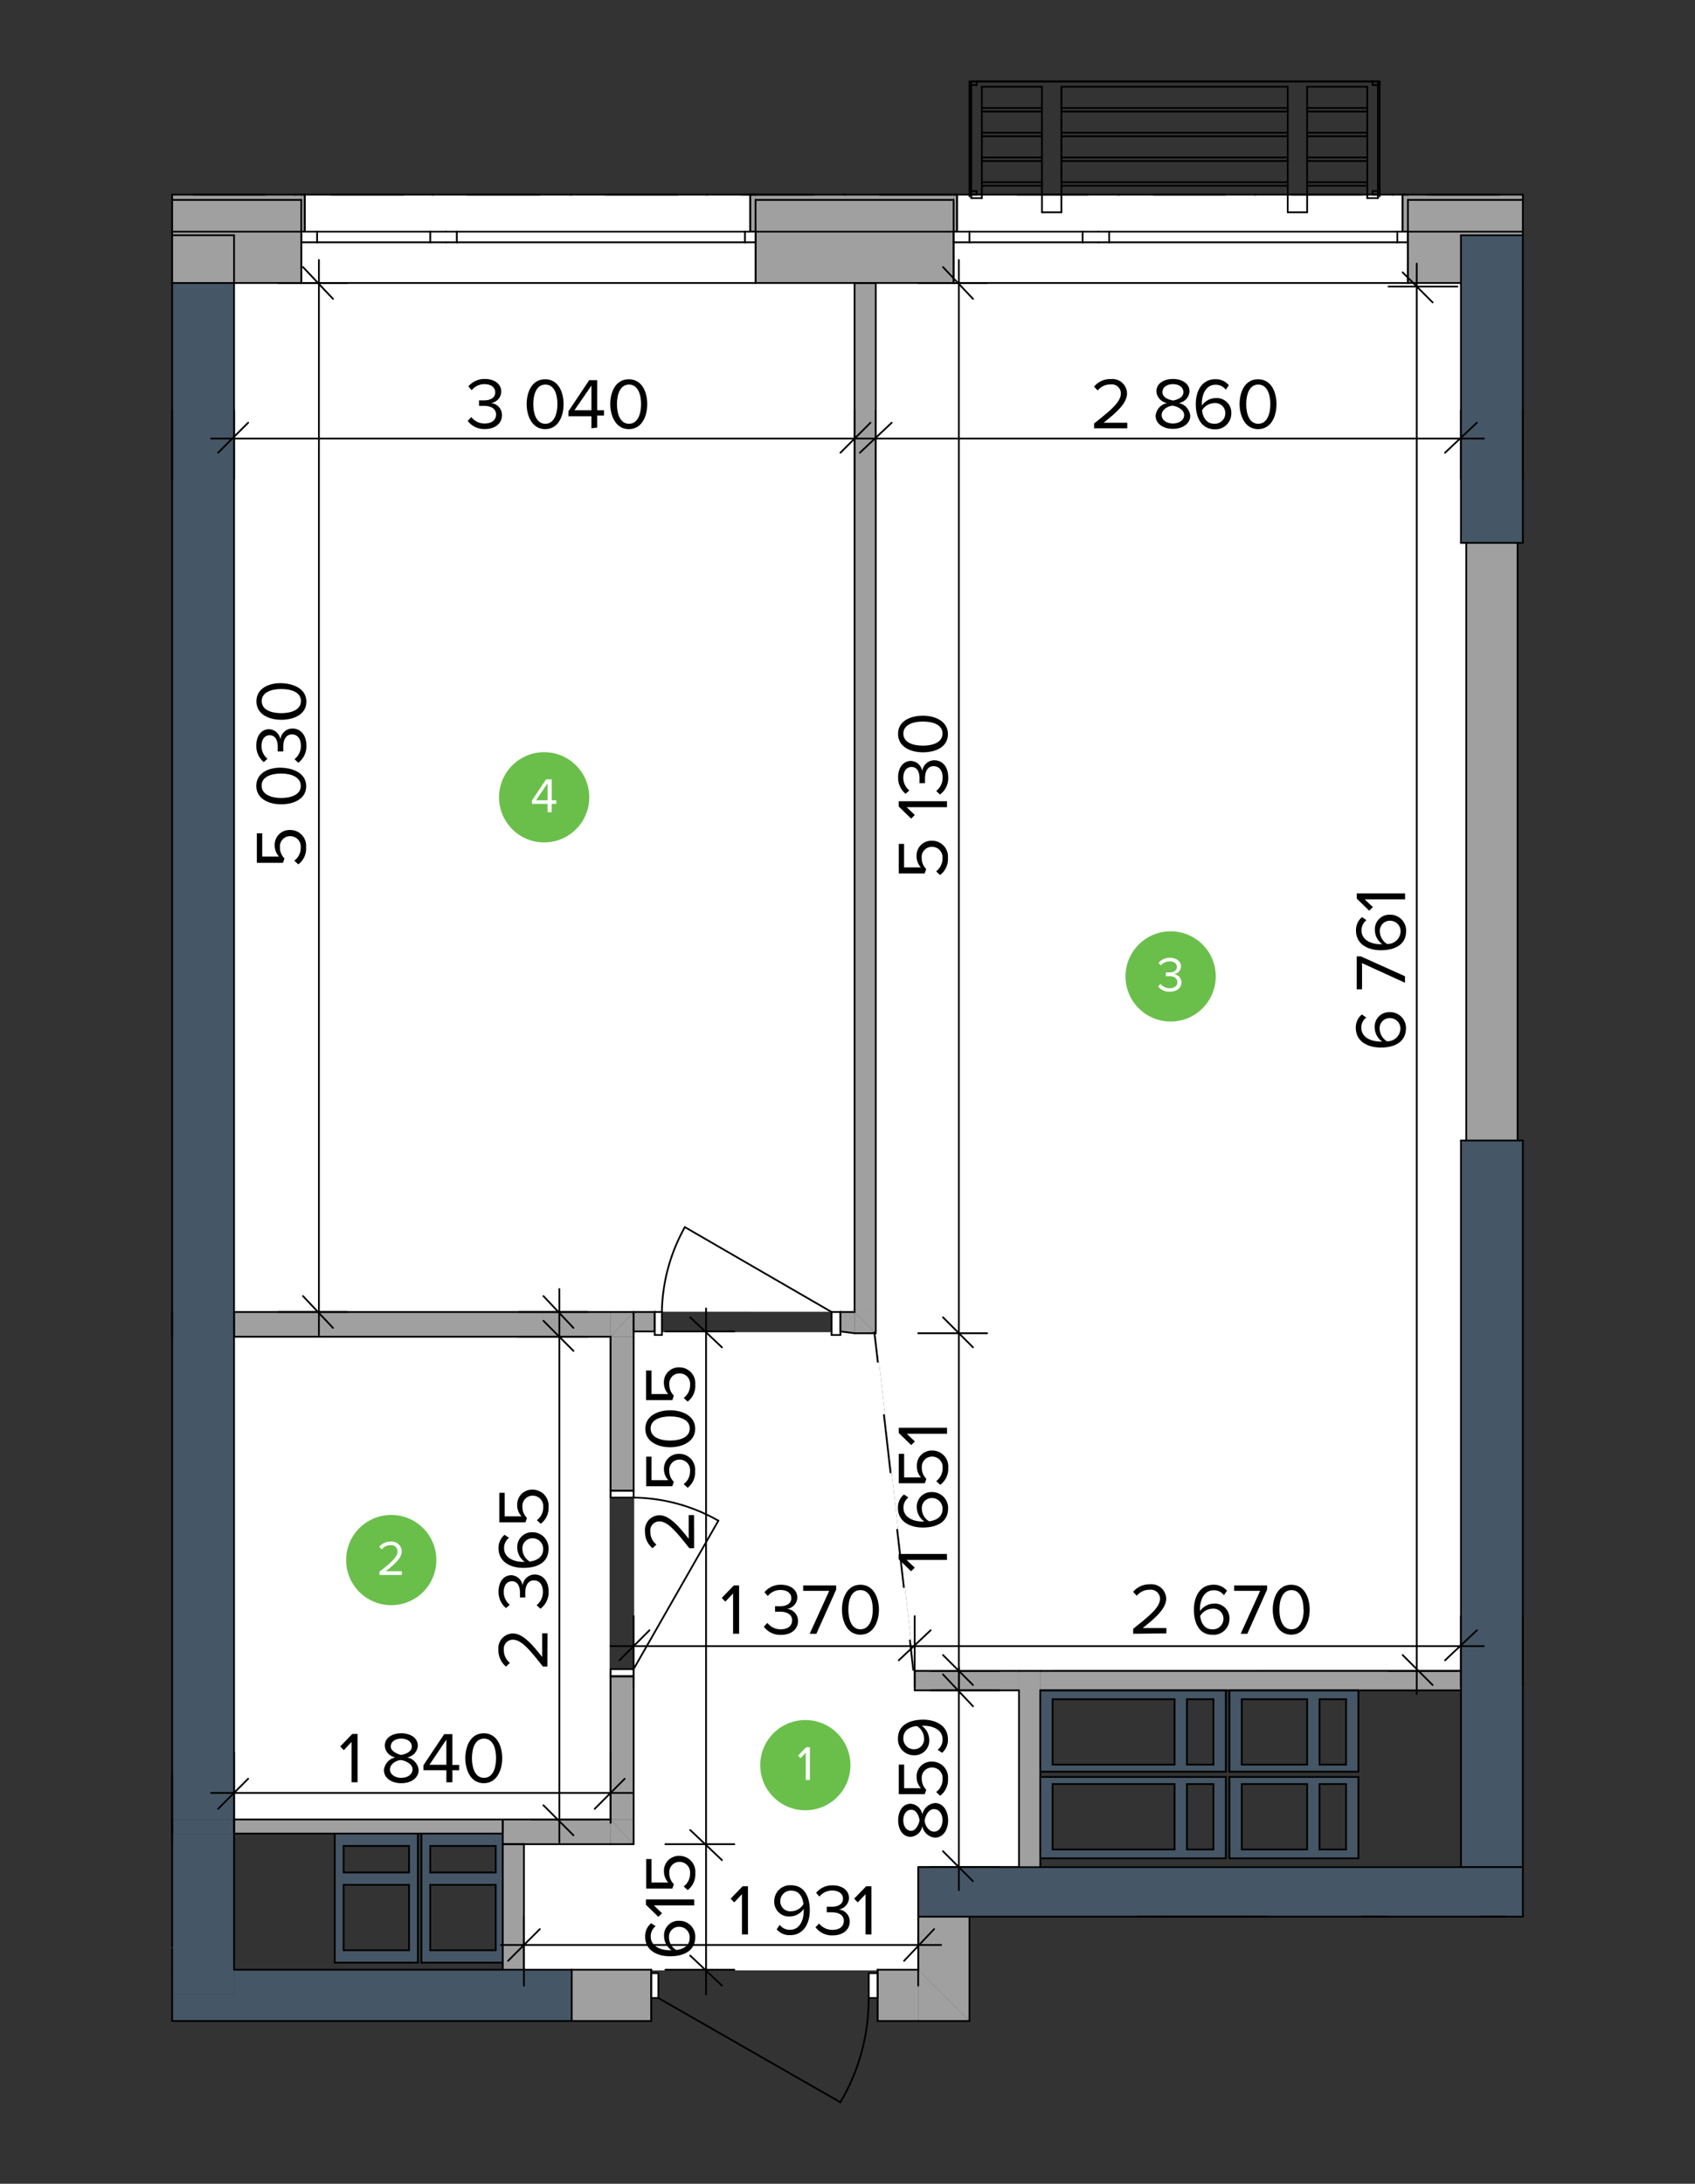 <svg id="Layer_1" data-name="Layer 1" xmlns="http://www.w3.org/2000/svg" viewBox="0 0 281 362"><rect x="0" y="0" width="281" height="362" fill="#333333" stroke="none"/><defs><style>.cls-1,.cls-7{fill:#fff;}.cls-1,.cls-3,.cls-4{fill-rule:evenodd;}.cls-2,.cls-3{fill:#455666;}.cls-4,.cls-5{fill:#a0a0a1;}.cls-6,.cls-9{fill:none;stroke:#000;stroke-linecap:round;stroke-linejoin:round;}.cls-6{stroke-width:0.29px;}.cls-8{fill:#6abf4b;}.cls-9{stroke-width:0.29px;}</style></defs><polyline class="cls-1" points="38.66 299.85 38.66 221.51 101.07 221.51 101.06 301.71 38.66 301.71 38.66 299.85 38.66 299.85"/><polyline class="cls-1" points="145.15 220.84 145.15 46.9 242.15 46.9 242.15 89.96 243 89.96 243 189.37 242.15 189.37 242.15 276.8 151.59 276.82 145.15 220.84"/><polyline class="cls-1" points="141.75 217.45 105.14 217.44 38.66 217.44 38.67 46.9 141.75 46.9 141.75 217.45"/><polyline class="cls-1" points="86.8 326.63 86.8 305.78 105.13 305.78 105.14 220.83 145.15 220.84 151.59 276.82 151.6 280.23 168.93 280.23 168.92 309.35 152.28 309.35 152.28 317.83 152.28 326.63 94.62 326.63 86.8 326.63"/><rect class="cls-2" x="28.54" y="301.61" width="10.26" height="2.34"/><polygon class="cls-3" points="28.54 323 28.54 322.71 28.54 303.95 38.8 303.95 38.8 326.52 28.54 326.52 28.54 323"/><rect class="cls-2" x="28.54" y="39" width="10.26" height="262.61"/><polygon class="cls-4" points="105.04 217.49 105.04 221.59 101.23 221.59 105.04 217.49"/><polygon class="cls-4" points="101.23 221.59 101.23 217.49 105.04 217.49 101.23 221.59"/><rect class="cls-5" x="38.8" y="217.49" width="62.43" height="4.1"/><rect class="cls-5" x="243.08" y="90" width="8.5" height="99.06"/><polygon class="cls-4" points="141.67 217.49 145.19 221.01 141.67 221.01 141.67 217.49"/><rect class="cls-5" x="141.67" y="46.91" width="3.52" height="170.58"/><polygon class="cls-4" points="145.19 217.49 145.19 221.01 141.67 217.49 145.19 217.49"/><polygon class="cls-4" points="101.23 305.71 101.23 301.61 105.04 305.71 101.23 305.71"/><polygon class="cls-4" points="101.23 301.61 105.04 301.61 105.04 305.71 101.23 301.61"/><path class="cls-4" d="M101.23,221.59H105v25.5h-3.81Zm0,56.28H105v23.74h-3.81Z"/><path class="cls-1" d="M101.23,276.69H105v1.18h-3.81Zm0-29.6H105v1.17h-3.81Z"/><line class="cls-6" x1="105.04" y1="276.69" x2="119.1" y2="252.07"/><polyline class="cls-5" points="28.54 32.26 49.94 32.26 49.94 33.14 28.54 33.14"/><rect class="cls-5" x="125.26" y="32.26" width="32.83" height="0.88"/><polyline class="cls-5" points="252.46 33.14 233.41 33.14 233.41 32.26 252.46 32.26"/><polyline class="cls-5" points="28.54 33.14 49.94 33.14 49.94 38.41 28.54 38.41"/><rect class="cls-5" x="125.26" y="33.14" width="32.83" height="5.28"/><polyline class="cls-5" points="252.46 38.41 233.41 38.41 233.41 33.14 252.46 33.14"/><polyline class="cls-4" points="28.54 38.41 49.94 38.41 49.94 40.17 49.94 46.91 28.54 46.91"/><polygon class="cls-4" points="125.26 46.91 125.26 40.17 125.26 38.41 158.09 38.41 158.09 40.17 158.09 46.91 125.26 46.91"/><polyline class="cls-4" points="252.46 46.91 252.46 46.91 252.46 39 242.2 39 242.2 46.91 233.41 46.91 233.41 40.17 233.41 38.41 252.46 38.41"/><polygon class="cls-1" points="50.52 32.26 124.38 32.26 124.38 38.41 125.26 38.41 125.26 40.17 125.26 46.91 49.94 46.91 49.94 40.17 49.94 38.41 50.52 38.41 50.52 32.26"/><polygon class="cls-4" points="125.26 32.26 125.26 33.14 125.26 38.41 124.38 38.41 124.38 32.26 125.26 32.26"/><polygon class="cls-4" points="50.52 32.26 50.52 38.41 49.94 38.41 49.94 33.14 49.94 32.26 50.52 32.26"/><polygon class="cls-1" points="158.67 32.26 232.53 32.26 232.53 38.41 233.41 38.41 233.41 40.17 233.41 46.91 158.09 46.91 158.09 40.17 158.09 38.41 158.67 38.41 158.67 32.26"/><polygon class="cls-4" points="233.41 32.26 233.41 33.14 233.41 38.41 232.53 38.41 232.53 32.26 233.41 32.26"/><polygon class="cls-4" points="158.67 32.26 158.67 38.41 158.09 38.41 158.09 33.14 158.09 32.26 158.67 32.26"/><rect class="cls-7" x="123.5" y="38.41" width="1.76" height="1.76"/><rect class="cls-7" x="73.97" y="38.41" width="49.53" height="1.76"/><rect class="cls-7" x="71.33" y="38.41" width="2.64" height="1.76"/><rect class="cls-7" x="49.94" y="38.41" width="21.4" height="1.76"/><rect class="cls-7" x="231.65" y="38.41" width="1.76" height="1.76"/><rect class="cls-7" x="182.12" y="38.41" width="49.53" height="1.76"/><rect class="cls-7" x="179.48" y="38.41" width="2.64" height="1.76"/><rect class="cls-7" x="158.09" y="38.41" width="21.4" height="1.76"/><polygon class="cls-4" points="160.72 335.02 152.22 335.02 152.22 326.52 160.72 335.02"/><polygon class="cls-4" points="160.72 326.52 160.72 335.02 152.22 326.52 160.72 326.52"/><rect class="cls-5" x="152.22" y="317.73" width="8.5" height="8.79"/><path class="cls-4" d="M145.48,326.52h6.74V335h-6.74Zm-50.7,0H108V335H94.78Z"/><path class="cls-1" d="M108,327.1h1.17v4.11H108Zm36.05,0h1.46v4.11H144Z"/><line class="cls-6" x1="109.14" y1="331.21" x2="139.33" y2="348.5"/><rect class="cls-5" x="105.04" y="217.49" width="3.52" height="3.22"/><polygon class="cls-4" points="139.33 217.49 141.67 217.49 141.67 221.01 139.33 220.71 139.33 217.49"/><path class="cls-1" d="M137.86,217.49h1.47v3.81h-1.47Zm-29.31,0h1.18v3.81h-1.18Z"/><line class="cls-6" x1="137.86" y1="217.49" x2="113.54" y2="203.42"/><rect class="cls-5" x="172.45" y="276.99" width="69.76" height="3.22"/><rect class="cls-5" x="151.64" y="276.99" width="17.29" height="3.22"/><polygon class="cls-4" points="168.93 276.99 172.45 276.99 172.45 280.21 172.45 281.68 172.45 292.52 172.45 293.69 172.45 294.57 172.45 295.74 172.45 306.59 172.45 308.05 172.45 309.52 168.93 309.52 168.93 276.99"/><rect class="cls-5" x="83.35" y="301.61" width="17.88" height="4.1"/><polygon class="cls-4" points="83.35 325.35 83.35 325.35 83.35 305.71 86.86 305.71 86.86 326.52 83.35 326.52 83.35 325.35"/><rect class="cls-5" x="38.8" y="301.61" width="44.55" height="2.34"/><rect class="cls-2" x="242.2" y="39" width="10.26" height="51"/><polyline class="cls-3" points="28.54 326.52 28.54 326.52 28.54 330.62 38.8 330.62 38.8 326.52 94.78 326.52 94.78 335.02 28.54 335.02"/><rect class="cls-2" x="28.54" y="326.52" width="10.26" height="4.1"/><path class="cls-3" d="M194.72,306.59V295.74H174.5v10.85Zm2.05,0h4.4V295.74h-4.4Zm6.45-12v13.48H172.45V294.57Z"/><path class="cls-3" d="M216.7,306.59V295.74H205.86v10.85Zm2.05,0h4.4V295.74h-4.4Zm6.45-12v13.48H203.81V294.57Z"/><path class="cls-3" d="M194.72,292.52V281.68H174.5v10.84Zm2.05,0h4.4V281.68h-4.4Zm6.45-12.31v13.48H172.45V280.21Z"/><path class="cls-3" d="M216.7,292.52V281.68H205.86v10.84Zm2.05,0h4.4V281.68h-4.4Zm6.45-12.31v13.48H203.81V280.21Z"/><path class="cls-3" d="M57,323.29H67.81V312.45H57ZM57,306v4.4H67.81V306ZM55.5,304H69.28v21.4H55.5Z"/><path class="cls-3" d="M71.33,312.45v10.84H82.18V312.45Zm0-6.45v4.4H82.18V306Zm12-2.05v21.4H69.87V304Z"/><polyline class="cls-2" points="252.46 317.73 152.22 317.73 152.22 309.52 252.46 309.52"/><rect class="cls-2" x="242.2" y="189.06" width="10.26" height="120.46"/><line class="cls-6" x1="228.43" y1="32.84" x2="226.67" y2="32.84"/><line class="cls-6" x1="228.43" y1="32.84" x2="228.43" y2="32.26"/><line class="cls-6" x1="226.67" y1="32.84" x2="226.67" y2="30.79"/><line class="cls-6" x1="226.67" y1="30.79" x2="226.67" y2="30.21"/><line class="cls-6" x1="227.55" y1="31.67" x2="227.55" y2="32.26"/><line class="cls-6" x1="228.43" y1="31.67" x2="227.55" y2="31.67"/><line class="cls-6" x1="228.43" y1="32.26" x2="228.43" y2="31.67"/><line class="cls-6" x1="227.55" y1="32.26" x2="228.43" y2="32.26"/><line class="cls-6" x1="226.67" y1="30.21" x2="226.67" y2="26.69"/><line class="cls-6" x1="226.67" y1="26.69" x2="226.67" y2="26.1"/><line class="cls-6" x1="228.43" y1="14.09" x2="228.43" y2="31.67"/><line class="cls-6" x1="226.67" y1="26.1" x2="226.67" y2="22.59"/><line class="cls-6" x1="228.72" y1="13.5" x2="228.72" y2="32.55"/><line class="cls-6" x1="226.67" y1="22.59" x2="226.67" y2="22"/><line class="cls-6" x1="226.67" y1="22" x2="226.67" y2="18.48"/><line class="cls-6" x1="226.67" y1="18.48" x2="226.67" y2="17.9"/><line class="cls-6" x1="226.67" y1="17.9" x2="226.67" y2="14.38"/><line class="cls-6" x1="227.55" y1="14.09" x2="228.43" y2="14.09"/><line class="cls-6" x1="228.43" y1="13.5" x2="227.55" y2="13.5"/><line class="cls-6" x1="227.55" y1="13.5" x2="227.55" y2="14.09"/><line class="cls-6" x1="228.43" y1="14.09" x2="228.43" y2="13.5"/><line class="cls-6" x1="216.7" y1="30.79" x2="216.7" y2="35.19"/><line class="cls-6" x1="216.7" y1="26.1" x2="226.67" y2="26.1"/><line class="cls-6" x1="226.67" y1="26.69" x2="216.7" y2="26.69"/><line class="cls-6" x1="216.7" y1="30.21" x2="226.67" y2="30.21"/><line class="cls-6" x1="216.7" y1="26.69" x2="216.7" y2="30.21"/><line class="cls-6" x1="216.7" y1="22" x2="216.7" y2="22.59"/><line class="cls-6" x1="216.7" y1="22" x2="226.67" y2="22"/><line class="cls-6" x1="226.67" y1="22.59" x2="216.7" y2="22.59"/><line class="cls-6" x1="216.7" y1="17.9" x2="216.7" y2="18.48"/><line class="cls-6" x1="226.67" y1="18.48" x2="216.7" y2="18.48"/><line class="cls-6" x1="216.7" y1="30.21" x2="216.7" y2="30.79"/><line class="cls-6" x1="216.7" y1="35.19" x2="213.48" y2="35.19"/><line class="cls-6" x1="226.67" y1="30.79" x2="216.7" y2="30.79"/><line class="cls-6" x1="216.7" y1="26.1" x2="216.7" y2="26.69"/><line class="cls-6" x1="216.7" y1="22.59" x2="216.7" y2="26.1"/><line class="cls-6" x1="161.9" y1="13.5" x2="227.55" y2="13.5"/><line class="cls-6" x1="216.7" y1="14.38" x2="216.7" y2="17.9"/><line class="cls-6" x1="213.48" y1="30.79" x2="213.48" y2="30.21"/><line class="cls-6" x1="213.48" y1="35.19" x2="213.48" y2="30.79"/><line class="cls-6" x1="213.48" y1="26.69" x2="213.48" y2="26.1"/><line class="cls-6" x1="213.48" y1="30.21" x2="213.48" y2="26.69"/><line class="cls-6" x1="213.48" y1="26.1" x2="213.48" y2="22.59"/><line class="cls-6" x1="213.48" y1="22.59" x2="213.48" y2="22"/><line class="cls-6" x1="216.7" y1="18.48" x2="216.7" y2="22"/><line class="cls-6" x1="213.48" y1="18.48" x2="213.48" y2="17.9"/><line class="cls-6" x1="213.48" y1="17.9" x2="213.48" y2="14.38"/><line class="cls-6" x1="213.48" y1="22" x2="213.48" y2="18.48"/><line class="cls-6" x1="175.96" y1="30.21" x2="213.48" y2="30.21"/><line class="cls-6" x1="175.96" y1="30.79" x2="213.48" y2="30.79"/><line class="cls-6" x1="175.96" y1="26.1" x2="213.48" y2="26.1"/><line class="cls-6" x1="175.96" y1="26.69" x2="213.48" y2="26.69"/><line class="cls-6" x1="175.96" y1="22.59" x2="213.48" y2="22.59"/><line class="cls-6" x1="175.96" y1="22" x2="213.48" y2="22"/><line class="cls-6" x1="175.96" y1="18.48" x2="213.48" y2="18.48"/><line class="cls-6" x1="213.48" y1="14.38" x2="175.96" y2="14.38"/><line class="cls-6" x1="226.67" y1="14.38" x2="216.7" y2="14.38"/><line class="cls-6" x1="226.67" y1="17.9" x2="216.7" y2="17.9"/><line class="cls-6" x1="175.96" y1="17.9" x2="213.48" y2="17.9"/><line class="cls-6" x1="228.72" y1="13.5" x2="160.72" y2="13.5"/><line class="cls-6" x1="175.96" y1="30.21" x2="175.96" y2="30.79"/><line class="cls-6" x1="175.96" y1="30.79" x2="175.96" y2="35.19"/><line class="cls-6" x1="175.96" y1="26.1" x2="175.96" y2="26.69"/><line class="cls-6" x1="175.96" y1="26.69" x2="175.96" y2="30.21"/><line class="cls-6" x1="175.96" y1="17.9" x2="175.96" y2="18.48"/><line class="cls-6" x1="175.96" y1="22" x2="175.96" y2="22.59"/><line class="cls-6" x1="175.96" y1="22.59" x2="175.96" y2="26.1"/><line class="cls-6" x1="175.96" y1="18.48" x2="175.96" y2="22"/><line class="cls-6" x1="172.74" y1="22" x2="172.74" y2="18.48"/><line class="cls-6" x1="172.74" y1="18.48" x2="172.74" y2="17.9"/><line class="cls-6" x1="172.74" y1="17.9" x2="172.74" y2="14.38"/><line class="cls-6" x1="175.96" y1="14.38" x2="175.96" y2="17.9"/><line class="cls-6" x1="172.74" y1="30.79" x2="172.74" y2="30.21"/><line class="cls-6" x1="175.96" y1="35.19" x2="172.74" y2="35.19"/><line class="cls-6" x1="172.74" y1="35.19" x2="172.74" y2="30.79"/><line class="cls-6" x1="172.74" y1="26.69" x2="172.74" y2="26.1"/><line class="cls-6" x1="172.74" y1="30.21" x2="172.74" y2="26.69"/><line class="cls-6" x1="172.74" y1="26.1" x2="172.74" y2="22.59"/><line class="cls-6" x1="172.74" y1="22.59" x2="172.74" y2="22"/><line class="cls-6" x1="162.77" y1="22" x2="162.77" y2="22.59"/><line class="cls-6" x1="162.77" y1="26.1" x2="162.77" y2="26.69"/><line class="cls-6" x1="162.77" y1="32.84" x2="161.02" y2="32.84"/><line class="cls-6" x1="161.02" y1="32.84" x2="161.02" y2="32.26"/><line class="cls-6" x1="162.77" y1="30.79" x2="162.77" y2="32.84"/><line class="cls-6" x1="162.77" y1="30.79" x2="172.74" y2="30.79"/><line class="cls-6" x1="162.77" y1="30.21" x2="172.74" y2="30.21"/><line class="cls-6" x1="162.77" y1="30.21" x2="162.77" y2="30.79"/><line class="cls-6" x1="161.9" y1="31.67" x2="161.9" y2="32.26"/><line class="cls-6" x1="161.02" y1="31.67" x2="161.9" y2="31.67"/><line class="cls-6" x1="161.9" y1="32.26" x2="161.02" y2="32.26"/><line class="cls-6" x1="161.02" y1="32.26" x2="161.02" y2="31.67"/><line class="cls-6" x1="162.77" y1="26.69" x2="162.77" y2="30.21"/><line class="cls-6" x1="161.02" y1="31.67" x2="161.02" y2="14.09"/><line class="cls-6" x1="162.77" y1="26.69" x2="172.74" y2="26.69"/><line class="cls-6" x1="162.77" y1="26.1" x2="172.74" y2="26.1"/><line class="cls-6" x1="162.77" y1="22.59" x2="162.77" y2="26.1"/><line class="cls-6" x1="160.72" y1="13.5" x2="160.72" y2="32.55"/><line class="cls-6" x1="162.77" y1="22.59" x2="172.74" y2="22.59"/><line class="cls-6" x1="162.77" y1="22" x2="172.74" y2="22"/><line class="cls-6" x1="162.77" y1="17.9" x2="162.77" y2="18.48"/><line class="cls-6" x1="162.77" y1="18.48" x2="172.74" y2="18.48"/><line class="cls-6" x1="162.77" y1="18.48" x2="162.77" y2="22"/><line class="cls-6" x1="162.77" y1="17.9" x2="172.74" y2="17.9"/><line class="cls-6" x1="172.74" y1="14.38" x2="162.77" y2="14.38"/><line class="cls-6" x1="162.77" y1="14.38" x2="162.77" y2="17.9"/><line class="cls-6" x1="161.9" y1="14.09" x2="161.02" y2="14.09"/><line class="cls-6" x1="161.02" y1="13.5" x2="161.9" y2="13.5"/><line class="cls-6" x1="161.9" y1="13.5" x2="161.9" y2="14.09"/><line class="cls-6" x1="161.02" y1="14.09" x2="161.02" y2="13.5"/><line class="cls-6" x1="206.15" y1="317.73" x2="192.67" y2="317.73"/><line class="cls-6" x1="248.65" y1="32.26" x2="236.63" y2="32.26"/><line class="cls-6" x1="230.77" y1="32.26" x2="231.06" y2="32.26"/><line class="cls-6" x1="225.79" y1="32.26" x2="214.07" y2="32.26"/><line class="cls-6" x1="207.91" y1="32.26" x2="208.2" y2="32.26"/><line class="cls-6" x1="203.22" y1="32.26" x2="191.2" y2="32.26"/><line class="cls-6" x1="185.34" y1="32.26" x2="185.64" y2="32.26"/><line class="cls-6" x1="180.36" y1="32.26" x2="168.64" y2="32.26"/><line class="cls-6" x1="162.48" y1="32.26" x2="162.77" y2="32.26"/><line class="cls-6" x1="157.79" y1="32.26" x2="145.78" y2="32.26"/><line class="cls-6" x1="139.91" y1="32.26" x2="140.21" y2="32.26"/><line class="cls-6" x1="134.93" y1="32.26" x2="122.91" y2="32.26"/><line class="cls-6" x1="117.05" y1="32.26" x2="117.35" y2="32.26"/><line class="cls-6" x1="112.36" y1="32.26" x2="100.35" y2="32.26"/><line class="cls-6" x1="94.49" y1="32.26" x2="94.78" y2="32.26"/><line class="cls-6" x1="89.5" y1="32.26" x2="77.49" y2="32.26"/><line class="cls-6" x1="71.62" y1="32.26" x2="71.92" y2="32.26"/><line class="cls-6" x1="66.93" y1="32.26" x2="54.92" y2="32.26"/><line class="cls-6" x1="48.76" y1="32.26" x2="49.06" y2="32.26"/><line class="cls-6" x1="44.07" y1="32.26" x2="32.06" y2="32.26"/><path d="M77.54,69.77l.59-.63a2.76,2.76,0,0,0,2.23,1.06c1.17,0,1.88-.58,1.88-1.5s-.82-1.42-2-1.42h-.83v-.91h.83c1,0,1.86-.39,1.86-1.32s-.81-1.37-1.79-1.37a2.71,2.71,0,0,0-2.11,1l-.55-.63a3.49,3.49,0,0,1,2.74-1.23c1.53,0,2.71.78,2.71,2.13a1.94,1.94,0,0,1-1.73,1.86,2,2,0,0,1,1.85,2c0,1.34-1.07,2.31-2.83,2.31A3.38,3.38,0,0,1,77.54,69.77Z"/><path d="M87.31,67c0-2,.86-4.13,3.06-4.13S93.43,65,93.43,67s-.87,4.14-3.06,4.14S87.31,68.89,87.31,67Zm5.1,0c0-1.6-.51-3.25-2-3.25s-2,1.65-2,3.25.52,3.25,2,3.25S92.41,68.54,92.41,67Z"/><path d="M98.05,71v-2H94.24v-.83l3.44-5.15H99V68h1.13v.88H99v2Zm0-7.09L95.24,68h2.81Z"/><path d="M101.17,67c0-2,.87-4.13,3.07-4.13S107.3,65,107.3,67s-.88,4.14-3.06,4.14S101.17,68.89,101.17,67Zm5.11,0c0-1.6-.52-3.25-2-3.25s-2,1.65-2,3.25.52,3.25,2,3.25S106.28,68.54,106.28,67Z"/><path d="M181.38,71v-.8c2.88-2.27,4.44-3.6,4.44-5a1.5,1.5,0,0,0-1.67-1.47,2.68,2.68,0,0,0-2.17,1l-.61-.63a3.45,3.45,0,0,1,2.78-1.26,2.43,2.43,0,0,1,2.69,2.35c0,1.63-1.65,3.12-3.89,4.89h3.93V71Z"/><path d="M191.58,68.92a2.38,2.38,0,0,1,1.91-2.11,2.1,2.1,0,0,1-1.78-1.92c0-1.44,1.41-2.07,2.74-2.07s2.75.63,2.75,2.07a2.1,2.1,0,0,1-1.79,1.92,2.38,2.38,0,0,1,1.91,2.11c0,1.35-1.3,2.17-2.87,2.17S191.58,70.28,191.58,68.92Zm4.73-.11c0-1-1.37-1.49-1.86-1.55s-1.87.5-1.87,1.55c0,.86.88,1.39,1.87,1.39S196.31,69.67,196.31,68.81ZM196.19,65c0-.82-.78-1.32-1.74-1.32s-1.74.5-1.74,1.32c0,1,1.26,1.3,1.74,1.39C194.94,66.32,196.19,66,196.19,65Z"/><path d="M198.24,67c0-2.18,1-4.14,3.25-4.14a2.79,2.79,0,0,1,2.23,1l-.51.74a2.06,2.06,0,0,0-1.72-.82c-1.55,0-2.25,1.58-2.25,3.15,0,.11,0,.2,0,.31a2.88,2.88,0,0,1,2.27-1.25,2.43,2.43,0,0,1,2.62,2.56,2.64,2.64,0,0,1-2.82,2.62C199.09,71.09,198.24,69.13,198.24,67Zm4.89,1.55a1.66,1.66,0,0,0-1.85-1.73,2.46,2.46,0,0,0-2,1.2c.1,1,.63,2.22,2,2.22A1.73,1.73,0,0,0,203.13,68.51Z"/><path d="M205.5,67c0-2,.86-4.13,3.06-4.13S211.62,65,211.62,67s-.88,4.14-3.06,4.14S205.5,68.89,205.5,67Zm5.1,0c0-1.6-.52-3.25-2-3.25s-2,1.65-2,3.25.51,3.25,2,3.25S210.6,68.54,210.6,67Z"/><path d="M155,304.63a2.37,2.37,0,0,1-2.1-1.91,2.1,2.1,0,0,1-1.93,1.77c-1.44,0-2.07-1.41-2.07-2.74s.64-2.75,2.08-2.74a2.1,2.1,0,0,1,1.92,1.79,2.38,2.38,0,0,1,2.11-1.91c1.35,0,2.17,1.3,2.17,2.88S156.32,304.63,155,304.63ZM151.07,300c-.83,0-1.32.78-1.32,1.74s.49,1.75,1.32,1.75,1.3-1.26,1.38-1.74C152.37,301.27,152.05,300,151.07,300Zm3.79-.11c-1.05,0-1.5,1.37-1.56,1.86s.5,1.87,1.55,1.88c.86,0,1.39-.88,1.4-1.88S155.72,299.9,154.86,299.9Z"/><path d="M155.86,297.68l-.66-.62a2.62,2.62,0,0,0,1.06-2.2,1.73,1.73,0,0,0-1.72-1.86,1.69,1.69,0,0,0-1.73,1.84,2.54,2.54,0,0,0,.75,1.85l-.25.73H149v-4.9h.89v3.91h2.78a2.72,2.72,0,0,1-.71-1.87,2.44,2.44,0,0,1,2.56-2.54,2.63,2.63,0,0,1,2.64,2.85A3.31,3.31,0,0,1,155.86,297.68Z"/><path d="M156.18,290.56l-.74-.5a2.08,2.08,0,0,0,.82-1.72c0-1.62-1.62-2.26-3.13-2.26h-.33a2.89,2.89,0,0,1,1.25,2.26,2.44,2.44,0,0,1-2.57,2.63,2.64,2.64,0,0,1-2.61-2.81c0-2.24,2-3.09,4.15-3.09s4.13,1,4.13,3.26A2.79,2.79,0,0,1,156.18,290.56ZM152,286.13c-1,.08-2.24.6-2.24,2a1.75,1.75,0,0,0,1.69,1.84,1.65,1.65,0,0,0,1.73-1.85A2.38,2.38,0,0,0,152,286.13Z"/><path d="M58.28,295.45v-6.69L57,290.12l-.6-.61,2-2.07h.88v8Z"/><path d="M63.65,293.42a2.38,2.38,0,0,1,1.91-2.1,2.09,2.09,0,0,1-1.77-1.92c0-1.44,1.4-2.08,2.73-2.08s2.75.64,2.75,2.08a2.1,2.1,0,0,1-1.78,1.92,2.38,2.38,0,0,1,1.91,2.1c0,1.36-1.3,2.18-2.88,2.18S63.65,294.79,63.65,293.42Zm4.74-.11c0-1-1.37-1.48-1.87-1.54s-1.87.5-1.87,1.54c0,.87.88,1.4,1.87,1.4S68.39,294.18,68.39,293.31Zm-.12-3.78c0-.83-.78-1.32-1.75-1.32s-1.74.49-1.74,1.32,1.27,1.3,1.74,1.38C67,290.83,68.27,290.5,68.27,289.53Z"/><path d="M74,295.45v-2H70.2v-.83l3.44-5.15H75v5.11h1.13v.87H75v2Zm0-7.08-2.81,4.18H74Z"/><path d="M77.14,291.45c0-1.95.86-4.13,3.06-4.13s3.06,2.18,3.06,4.13-.87,4.15-3.06,4.15S77.14,293.4,77.14,291.45Zm5.1,0c0-1.59-.51-3.24-2-3.24s-2,1.65-2,3.24.51,3.26,2,3.26S82.24,293.05,82.24,291.45Z"/><path d="M111.09,324.29c-2.18,0-4.15-1-4.14-3.26a2.8,2.8,0,0,1,1-2.22l.75.5a2.06,2.06,0,0,0-.82,1.72c0,1.55,1.57,2.26,3.14,2.26h.31a2.89,2.89,0,0,1-1.24-2.27,2.41,2.41,0,0,1,2.56-2.61,2.62,2.62,0,0,1,2.61,2.81C115.22,323.44,113.26,324.29,111.09,324.29Zm1.55-4.89a1.66,1.66,0,0,0-1.73,1.85,2.48,2.48,0,0,0,1.2,2c1-.1,2.22-.62,2.22-2A1.74,1.74,0,0,0,112.64,319.4Z"/><path d="M115.09,315.86H108.4l1.35,1.29-.61.6-2.06-2v-.88l8,0Z"/><path d="M114,313.32l-.66-.61a2.62,2.62,0,0,0,1.06-2.21,1.73,1.73,0,0,0-1.71-1.85,1.68,1.68,0,0,0-1.73,1.83,2.46,2.46,0,0,0,.75,1.85l-.25.74h-4.33v-4.9H108v3.9h2.79a2.75,2.75,0,0,1-.72-1.88,2.46,2.46,0,0,1,2.56-2.54,2.63,2.63,0,0,1,2.64,2.85A3.27,3.27,0,0,1,114,313.32Z"/><path d="M115.07,256.65h-.79c-2.27-2.88-3.6-4.45-5-4.45a1.49,1.49,0,0,0-1.46,1.67,2.64,2.64,0,0,0,1,2.17l-.64.61a3.44,3.44,0,0,1-1.25-2.78,2.44,2.44,0,0,1,2.36-2.69c1.63,0,3.11,1.66,4.88,3.9v-3.93h.89Z"/><path d="M114,246.63l-.66-.61a2.65,2.65,0,0,0,1.06-2.21,1.73,1.73,0,0,0-1.71-1.85,1.69,1.69,0,0,0-1.74,1.83,2.51,2.51,0,0,0,.76,1.85l-.26.73h-4.32v-4.9H108v3.9h2.79a2.7,2.7,0,0,1-.72-1.88A2.46,2.46,0,0,1,112.6,241a2.63,2.63,0,0,1,2.64,2.85A3.27,3.27,0,0,1,114,246.63Z"/><path d="M111.1,239.91c-1.95,0-4.13-.87-4.12-3.07s2.18-3.06,4.13-3.06,4.15.89,4.14,3.07S113.05,239.91,111.1,239.91Zm0-5.11c-1.6,0-3.24.52-3.24,2s1.64,2,3.23,2,3.26-.51,3.26-2S112.71,234.81,111.11,234.8Z"/><path d="M114,232.34l-.66-.61a2.65,2.65,0,0,0,1.07-2.21,1.73,1.73,0,0,0-1.72-1.85,1.68,1.68,0,0,0-1.73,1.83,2.5,2.5,0,0,0,.75,1.85l-.25.74H107.1v-4.9H108v3.9h2.78a2.75,2.75,0,0,1-.72-1.88,2.46,2.46,0,0,1,2.57-2.54,2.62,2.62,0,0,1,2.63,2.85A3.25,3.25,0,0,1,114,232.34Z"/><path d="M49.45,143.29l-.66-.62a2.6,2.6,0,0,0,1.06-2.21,1.72,1.72,0,0,0-1.71-1.85,1.69,1.69,0,0,0-1.73,1.84,2.5,2.5,0,0,0,.75,1.85l-.25.73H42.58v-4.9h.89V142h2.79a2.72,2.72,0,0,1-.72-1.87,2.45,2.45,0,0,1,2.56-2.54,2.61,2.61,0,0,1,2.64,2.85A3.26,3.26,0,0,1,49.45,143.29Z"/><path d="M46.61,133.33c-2,0-4.13-.87-4.12-3.07s2.18-3.06,4.13-3,4.14.88,4.14,3.07S48.56,133.34,46.61,133.33Zm0-5.1c-1.6,0-3.24.51-3.24,2s1.64,2.05,3.23,2.05,3.26-.51,3.26-2S48.22,128.23,46.62,128.23Z"/><path d="M49.45,126.44l-.63-.59a2.76,2.76,0,0,0,1.06-2.23c0-1.17-.57-1.88-1.49-1.88s-1.42.82-1.43,2c0,.34,0,.71,0,.83h-.92c0-.13,0-.5,0-.83,0-1-.4-1.86-1.32-1.86s-1.37.81-1.37,1.78a2.71,2.71,0,0,0,1,2.12l-.63.55a3.46,3.46,0,0,1-1.23-2.74c0-1.54.78-2.71,2.14-2.71a2,2,0,0,1,1.86,1.73,2,2,0,0,1,2-1.84c1.34,0,2.31,1.07,2.3,2.84A3.37,3.37,0,0,1,49.45,126.44Z"/><path d="M46.64,119.32c-2,0-4.13-.87-4.13-3.07s2.18-3.06,4.14-3,4.14.88,4.14,3.07S48.58,119.32,46.64,119.32Zm0-5.1c-1.6,0-3.25.51-3.25,2s1.64,2,3.24,2,3.25-.51,3.26-2S48.24,114.22,46.65,114.22Z"/><path d="M228.91,173.65c-2.17,0-4.14-1-4.14-3.26a2.77,2.77,0,0,1,1-2.22l.74.51a2,2,0,0,0-.82,1.71c0,1.55,1.57,2.26,3.14,2.27a1.56,1.56,0,0,0,.31,0,2.89,2.89,0,0,1-1.24-2.27,2.42,2.42,0,0,1,2.56-2.61,2.63,2.63,0,0,1,2.62,2.81C233,172.81,231.08,173.66,228.91,173.65Zm1.56-4.88a1.66,1.66,0,0,0-1.74,1.84,2.45,2.45,0,0,0,1.2,2,2.15,2.15,0,0,0,2.23-2A1.73,1.73,0,0,0,230.47,168.77Z"/><path d="M232.92,162.91l-7.12-3.25V164h-.89v-5.46h.69l7.32,3.29Z"/><path d="M228.94,157.52c-2.18,0-4.14-1-4.14-3.27a2.77,2.77,0,0,1,1-2.22l.74.51a2.05,2.05,0,0,0-.82,1.72c0,1.54,1.57,2.26,3.14,2.26h.31a2.89,2.89,0,0,1-1.24-2.28,2.42,2.42,0,0,1,2.56-2.61,2.62,2.62,0,0,1,2.61,2.82C233.07,156.67,231.11,157.52,228.94,157.52Zm1.56-4.89a1.67,1.67,0,0,0-1.74,1.85,2.45,2.45,0,0,0,1.2,2,2.15,2.15,0,0,0,2.23-2A1.74,1.74,0,0,0,230.5,152.63Z"/><path d="M232.94,149.09h-6.69l1.35,1.28-.61.6-2.06-2v-.87h8Z"/><path d="M157,258.59H150.3l1.35,1.28-.61.6-2.06-2v-.87h8Z"/><path d="M153,253.22c-2.17,0-4.14-1-4.14-3.26a2.77,2.77,0,0,1,1-2.22l.74.5a2.06,2.06,0,0,0-.82,1.72c0,1.55,1.57,2.26,3.14,2.26h.32a2.87,2.87,0,0,1-1.25-2.27,2.42,2.42,0,0,1,2.56-2.61,2.63,2.63,0,0,1,2.62,2.81C157.14,252.38,155.18,253.22,153,253.22Zm1.56-4.89a1.66,1.66,0,0,0-1.73,1.85,2.44,2.44,0,0,0,1.19,2c1-.1,2.23-.62,2.23-2A1.74,1.74,0,0,0,154.57,248.33Z"/><path d="M155.87,246.14l-.66-.62a2.63,2.63,0,0,0,1.06-2.21,1.73,1.73,0,0,0-1.71-1.85,1.7,1.7,0,0,0-1.74,1.84,2.51,2.51,0,0,0,.76,1.85l-.26.73H149V241h.89v3.91h2.79A2.67,2.67,0,0,1,152,243a2.44,2.44,0,0,1,2.56-2.54,2.63,2.63,0,0,1,2.64,2.85A3.28,3.28,0,0,1,155.87,246.14Z"/><path d="M157,237.67h-6.68l1.35,1.28-.61.6-2.06-2v-.87h8Z"/><path d="M155.85,145.05l-.66-.61a2.65,2.65,0,0,0,1.06-2.21,1.73,1.73,0,0,0-1.72-1.85,1.68,1.68,0,0,0-1.73,1.83,2.54,2.54,0,0,0,.75,1.85l-.25.73H149v-4.9h.88v3.9h2.78a2.74,2.74,0,0,1-.71-1.88,2.45,2.45,0,0,1,2.56-2.54,2.63,2.63,0,0,1,2.64,2.85A3.3,3.3,0,0,1,155.85,145.05Z"/><path d="M157,133.81l-6.69,0,1.35,1.29-.61.6-2.06-2v-.88l8,0Z"/><path d="M155.83,131.71l-.62-.59a2.78,2.78,0,0,0,1.06-2.23c0-1.16-.57-1.87-1.5-1.88s-1.42.82-1.42,2c0,.33,0,.7,0,.82h-.91c0-.13,0-.5,0-.83,0-1-.39-1.86-1.31-1.86s-1.38.81-1.38,1.79a2.74,2.74,0,0,0,1,2.11l-.62.55a3.45,3.45,0,0,1-1.24-2.74c0-1.53.79-2.71,2.15-2.71a2,2,0,0,1,1.86,1.74,2,2,0,0,1,2-1.85c1.33,0,2.3,1.07,2.3,2.84A3.36,3.36,0,0,1,155.83,131.71Z"/><path d="M153,124.71c-2,0-4.13-.87-4.12-3.07s2.18-3,4.13-3,4.15.88,4.14,3.07S155,124.72,153,124.71Zm0-5.1c-1.59,0-3.24.51-3.24,2s1.64,2,3.23,2,3.26-.51,3.26-2S154.63,119.61,153,119.61Z"/><path d="M121.53,270.83v-6.68l-1.28,1.35-.6-.61,2-2.07h.88v8Z"/><path d="M126.63,269.66l.59-.63a2.76,2.76,0,0,0,2.23,1.06c1.17,0,1.87-.58,1.87-1.5s-.81-1.42-2-1.42h-.83v-.91h.83c1,0,1.86-.39,1.86-1.32s-.81-1.37-1.79-1.37a2.71,2.71,0,0,0-2.11,1l-.55-.63a3.48,3.48,0,0,1,2.74-1.24c1.53,0,2.71.79,2.71,2.14a1.94,1.94,0,0,1-1.73,1.86,2,2,0,0,1,1.85,2c0,1.34-1.07,2.31-2.83,2.31A3.38,3.38,0,0,1,126.63,269.66Z"/><path d="M134.23,270.83l3.24-7.12h-4.32v-.89h5.47v.69l-3.28,7.32Z"/><path d="M139.58,266.83c0-1.95.87-4.13,3.06-4.13s3.07,2.18,3.07,4.13-.88,4.15-3.07,4.15S139.58,268.78,139.58,266.83Zm5.11,0c0-1.59-.52-3.24-2.05-3.24s-2,1.65-2,3.24.52,3.26,2,3.26S144.69,268.43,144.69,266.83Z"/><path d="M187.86,270.83V270c2.88-2.27,4.45-3.6,4.45-5a1.51,1.51,0,0,0-1.67-1.47,2.7,2.7,0,0,0-2.18,1l-.61-.64a3.49,3.49,0,0,1,2.79-1.26,2.44,2.44,0,0,1,2.69,2.36c0,1.63-1.66,3.12-3.89,4.89h3.92v.88Z"/><path d="M197.93,266.85c0-2.18,1-4.15,3.26-4.15a2.79,2.79,0,0,1,2.22,1l-.51.74a2,2,0,0,0-1.71-.82c-1.55,0-2.26,1.58-2.26,3.15,0,.11,0,.2,0,.31a2.89,2.89,0,0,1,2.27-1.25,2.43,2.43,0,0,1,2.62,2.56A2.63,2.63,0,0,1,201,271C198.78,271,197.93,269,197.93,266.85Zm4.89,1.55a1.66,1.66,0,0,0-1.85-1.73,2.48,2.48,0,0,0-2,1.2c.1,1,.63,2.22,2,2.22A1.73,1.73,0,0,0,202.82,268.4Z"/><path d="M205.68,270.83l3.23-7.12H204.6v-.89h5.46v.69l-3.28,7.32Z"/><path d="M211,266.83c0-1.95.86-4.13,3.06-4.13s3.06,2.18,3.06,4.13-.87,4.15-3.06,4.15S211,268.78,211,266.83Zm5.1,0c0-1.59-.51-3.24-2-3.24s-2,1.65-2,3.24.51,3.26,2,3.26S216.13,268.43,216.13,266.83Z"/><path d="M123,320.66V314l-1.28,1.36-.6-.62,2-2.06H124v8Z"/><path d="M128.76,319.83l.5-.75a2.05,2.05,0,0,0,1.72.82c1.62,0,2.26-1.62,2.26-3.13a1.83,1.83,0,0,0,0-.33,2.83,2.83,0,0,1-2.25,1.25,2.43,2.43,0,0,1-2.63-2.56,2.62,2.62,0,0,1,2.8-2.61c2.24,0,3.09,2,3.09,4.14s-1,4.13-3.25,4.13A2.76,2.76,0,0,1,128.76,319.83Zm4.43-4.19c-.09-1-.61-2.23-2-2.23a1.74,1.74,0,0,0-1.83,1.69,1.65,1.65,0,0,0,1.84,1.73A2.39,2.39,0,0,0,133.19,315.64Z"/><path d="M135.2,319.48l.59-.62a2.78,2.78,0,0,0,2.23,1.05c1.17,0,1.87-.57,1.87-1.5s-.81-1.41-2-1.41h-.83v-.92c.13,0,.51,0,.83,0,1,0,1.86-.4,1.86-1.32s-.82-1.37-1.79-1.37a2.7,2.7,0,0,0-2.11,1l-.55-.62a3.44,3.44,0,0,1,2.73-1.24c1.54,0,2.72.78,2.72,2.14a2,2,0,0,1-1.73,1.86,2,2,0,0,1,1.85,2c0,1.33-1.07,2.3-2.84,2.3A3.37,3.37,0,0,1,135.2,319.48Z"/><path d="M143.49,320.66V314l-1.29,1.36-.6-.62,2-2.06h.87v8Z"/><path d="M90.75,276.26H90c-2.26-2.88-3.59-4.45-5-4.45a1.5,1.5,0,0,0-1.47,1.67,2.68,2.68,0,0,0,1,2.17l-.64.62a3.47,3.47,0,0,1-1.26-2.79A2.44,2.44,0,0,1,85,270.78c1.63,0,3.12,1.66,4.88,3.9v-3.93h.89Z"/><path d="M89.59,266.68l-.63-.59A2.78,2.78,0,0,0,90,263.86c0-1.17-.57-1.88-1.49-1.88s-1.42.81-1.43,2c0,.34,0,.71,0,.83H86.2c0-.13,0-.51,0-.83,0-1-.4-1.86-1.32-1.86s-1.37.81-1.37,1.78a2.71,2.71,0,0,0,1,2.12l-.63.55a3.46,3.46,0,0,1-1.23-2.74c0-1.54.78-2.71,2.14-2.71a2,2,0,0,1,1.86,1.73,2,2,0,0,1,2-1.84c1.33,0,2.31,1.07,2.3,2.83A3.38,3.38,0,0,1,89.59,266.68Z"/><path d="M86.79,259.91c-2.18,0-4.14-1-4.14-3.26a2.79,2.79,0,0,1,1-2.23l.74.51a2.06,2.06,0,0,0-.82,1.72c0,1.55,1.57,2.26,3.14,2.26H87a2.89,2.89,0,0,1-1.24-2.27A2.43,2.43,0,0,1,88.31,254a2.64,2.64,0,0,1,2.62,2.82C90.92,259.06,89,259.91,86.79,259.91ZM88.35,255a1.67,1.67,0,0,0-1.74,1.85,2.48,2.48,0,0,0,1.2,2c1-.1,2.22-.63,2.23-2A1.74,1.74,0,0,0,88.35,255Z"/><path d="M89.65,252.59,89,252a2.64,2.64,0,0,0,1.06-2.21,1.73,1.73,0,0,0-1.72-1.85,1.69,1.69,0,0,0-1.73,1.83,2.57,2.57,0,0,0,.75,1.86l-.25.73H82.78v-4.9h.89v3.9h2.79a2.68,2.68,0,0,1-.72-1.88,2.46,2.46,0,0,1,2.56-2.54,2.64,2.64,0,0,1,2.64,2.85A3.26,3.26,0,0,1,89.65,252.59Z"/><line class="cls-6" x1="28.54" y1="301.61" x2="28.54" y2="303.95"/><line class="cls-6" x1="38.8" y1="303.95" x2="38.8" y2="301.61"/><line class="cls-6" x1="28.54" y1="32.26" x2="28.54" y2="301.61"/><line class="cls-6" x1="28.54" y1="303.95" x2="28.54" y2="322.71"/><line class="cls-6" x1="28.54" y1="323" x2="28.54" y2="335.02"/><line class="cls-6" x1="38.8" y1="326.52" x2="38.8" y2="303.95"/><line class="cls-6" x1="38.8" y1="301.61" x2="38.8" y2="39"/><line class="cls-6" x1="38.8" y1="39" x2="28.54" y2="39"/><line class="cls-6" x1="28.54" y1="301.61" x2="28.54" y2="303.95"/><line class="cls-6" x1="38.8" y1="303.95" x2="38.8" y2="301.61"/><line class="cls-6" x1="28.54" y1="217.49" x2="28.54" y2="221.59"/><line class="cls-6" x1="105.04" y1="217.49" x2="105.04" y2="221.59"/><line class="cls-6" x1="105.04" y1="217.49" x2="38.8" y2="217.49"/><line class="cls-6" x1="38.8" y1="217.49" x2="38.8" y2="221.59"/><line class="cls-6" x1="38.8" y1="221.59" x2="101.23" y2="221.59"/><line class="cls-6" x1="243.08" y1="90" x2="243.08" y2="189.06"/><line class="cls-6" x1="251.58" y1="189.06" x2="251.58" y2="90"/><line class="cls-6" x1="145.19" y1="221.01" x2="141.67" y2="221.01"/><line class="cls-6" x1="145.19" y1="221.01" x2="145.19" y2="46.91"/><line class="cls-6" x1="141.67" y1="46.91" x2="145.19" y2="46.91"/><line class="cls-6" x1="141.67" y1="46.91" x2="141.67" y2="217.49"/><line class="cls-6" x1="105.04" y1="305.71" x2="101.23" y2="305.71"/><line class="cls-6" x1="101.23" y1="277.87" x2="101.23" y2="277.87"/><line class="cls-6" x1="105.04" y1="277.87" x2="101.23" y2="277.87"/><line class="cls-6" x1="101.23" y1="247.09" x2="101.23" y2="247.09"/><line class="cls-6" x1="105.04" y1="247.09" x2="101.23" y2="247.09"/><line class="cls-6" x1="105.04" y1="305.71" x2="105.04" y2="277.87"/><line class="cls-6" x1="105.04" y1="247.09" x2="105.04" y2="221.59"/><line class="cls-6" x1="101.23" y1="221.59" x2="101.23" y2="247.09"/><line class="cls-6" x1="101.23" y1="277.87" x2="101.23" y2="301.61"/><line class="cls-6" x1="101.23" y1="247.09" x2="101.23" y2="248.26"/><line class="cls-6" x1="101.23" y1="248.26" x2="105.04" y2="248.26"/><line class="cls-6" x1="105.04" y1="248.26" x2="105.04" y2="247.09"/><line class="cls-6" x1="105.04" y1="247.09" x2="101.23" y2="247.09"/><line class="cls-6" x1="105.04" y1="277.87" x2="105.04" y2="276.69"/><line class="cls-6" x1="105.04" y1="276.69" x2="101.23" y2="276.69"/><line class="cls-6" x1="101.23" y1="276.69" x2="101.23" y2="277.87"/><line class="cls-6" x1="101.23" y1="277.87" x2="105.04" y2="277.87"/><line class="cls-6" x1="105.04" y1="247.09" x2="101.23" y2="247.09"/><line class="cls-6" x1="105.04" y1="247.09" x2="101.23" y2="247.09"/><line class="cls-6" x1="101.23" y1="247.09" x2="101.23" y2="247.09"/><line class="cls-6" x1="105.04" y1="277.87" x2="101.23" y2="277.87"/><line class="cls-6" x1="105.04" y1="277.87" x2="101.23" y2="277.87"/><line class="cls-6" x1="101.23" y1="277.87" x2="101.23" y2="277.87"/><line class="cls-6" x1="49.94" y1="38.41" x2="28.54" y2="38.41"/><line class="cls-6" x1="252.46" y1="38.41" x2="233.41" y2="38.41"/><line class="cls-6" x1="158.09" y1="38.41" x2="125.26" y2="38.41"/><line class="cls-6" x1="49.94" y1="40.17" x2="49.94" y2="46.91"/><line class="cls-6" x1="49.94" y1="38.41" x2="49.94" y2="40.17"/><line class="cls-6" x1="125.26" y1="40.17" x2="125.26" y2="46.91"/><line class="cls-6" x1="125.26" y1="38.41" x2="125.26" y2="40.17"/><line class="cls-6" x1="158.09" y1="40.17" x2="158.09" y2="46.91"/><line class="cls-6" x1="158.09" y1="38.41" x2="158.09" y2="40.17"/><line class="cls-6" x1="233.41" y1="40.17" x2="233.41" y2="46.91"/><line class="cls-6" x1="233.41" y1="38.41" x2="233.41" y2="40.17"/><line class="cls-6" x1="28.54" y1="46.91" x2="49.94" y2="46.91"/><line class="cls-6" x1="125.26" y1="46.91" x2="158.09" y2="46.91"/><line class="cls-6" x1="233.41" y1="46.91" x2="242.2" y2="46.91"/><line class="cls-6" x1="252.46" y1="46.91" x2="252.46" y2="46.91"/><line class="cls-6" x1="160.72" y1="335.02" x2="152.22" y2="335.02"/><line class="cls-6" x1="160.72" y1="335.02" x2="160.72" y2="317.73"/><line class="cls-6" x1="152.22" y1="317.73" x2="152.22" y2="326.52"/><line class="cls-6" x1="107.97" y1="327.1" x2="107.97" y2="326.52"/><line class="cls-6" x1="107.97" y1="335.02" x2="107.97" y2="331.21"/><line class="cls-6" x1="107.97" y1="331.21" x2="107.97" y2="327.1"/><line class="cls-6" x1="145.48" y1="327.1" x2="145.48" y2="326.52"/><line class="cls-6" x1="145.48" y1="335.02" x2="145.48" y2="331.21"/><line class="cls-6" x1="145.48" y1="331.21" x2="145.48" y2="327.1"/><line class="cls-6" x1="94.78" y1="335.02" x2="107.97" y2="335.02"/><line class="cls-6" x1="145.48" y1="335.02" x2="152.22" y2="335.02"/><line class="cls-6" x1="152.22" y1="326.52" x2="145.48" y2="326.52"/><line class="cls-6" x1="107.97" y1="326.52" x2="94.78" y2="326.52"/><line class="cls-6" x1="145.48" y1="327.1" x2="144.02" y2="327.1"/><line class="cls-6" x1="144.02" y1="327.1" x2="144.02" y2="331.21"/><line class="cls-6" x1="144.02" y1="331.21" x2="145.48" y2="331.21"/><line class="cls-6" x1="145.48" y1="331.21" x2="145.48" y2="327.1"/><line class="cls-6" x1="107.97" y1="331.21" x2="109.14" y2="331.21"/><line class="cls-6" x1="109.14" y1="331.21" x2="109.14" y2="327.1"/><line class="cls-6" x1="109.14" y1="327.1" x2="107.97" y2="327.1"/><line class="cls-6" x1="107.97" y1="327.1" x2="107.97" y2="331.21"/><line class="cls-6" x1="145.48" y1="331.21" x2="145.48" y2="327.1"/><line class="cls-6" x1="145.48" y1="331.21" x2="145.48" y2="327.1"/><line class="cls-6" x1="145.48" y1="335.02" x2="145.48" y2="331.21"/><line class="cls-6" x1="145.48" y1="327.1" x2="145.48" y2="326.52"/><line class="cls-6" x1="107.97" y1="331.21" x2="107.97" y2="327.1"/><line class="cls-6" x1="107.97" y1="331.21" x2="107.97" y2="327.1"/><line class="cls-6" x1="107.97" y1="335.02" x2="107.97" y2="331.21"/><line class="cls-6" x1="107.97" y1="327.1" x2="107.97" y2="326.52"/><line class="cls-6" x1="139.33" y1="217.49" x2="139.33" y2="220.71"/><line class="cls-6" x1="108.55" y1="217.49" x2="108.55" y2="220.71"/><line class="cls-6" x1="105.04" y1="220.71" x2="108.55" y2="220.71"/><line class="cls-6" x1="139.33" y1="220.71" x2="141.67" y2="221.01"/><line class="cls-6" x1="141.67" y1="217.49" x2="139.33" y2="217.49"/><line class="cls-6" x1="108.55" y1="217.49" x2="105.04" y2="217.49"/><line class="cls-6" x1="105.04" y1="217.49" x2="105.04" y2="220.71"/><line class="cls-6" x1="108.55" y1="221.3" x2="109.73" y2="221.3"/><line class="cls-6" x1="109.73" y1="221.3" x2="109.73" y2="217.49"/><line class="cls-6" x1="109.73" y1="217.49" x2="108.55" y2="217.49"/><line class="cls-6" x1="108.55" y1="217.49" x2="108.55" y2="221.3"/><line class="cls-6" x1="139.33" y1="217.49" x2="137.86" y2="217.49"/><line class="cls-6" x1="137.86" y1="217.49" x2="137.86" y2="221.3"/><line class="cls-6" x1="137.86" y1="221.3" x2="139.33" y2="221.3"/><line class="cls-6" x1="139.33" y1="221.3" x2="139.33" y2="217.49"/><line class="cls-6" x1="108.55" y1="217.49" x2="108.55" y2="220.71"/><line class="cls-6" x1="108.55" y1="217.49" x2="108.55" y2="220.71"/><line class="cls-6" x1="139.33" y1="217.49" x2="139.33" y2="220.71"/><line class="cls-6" x1="139.33" y1="217.49" x2="139.33" y2="220.71"/><line class="cls-6" x1="249.53" y1="317.73" x2="245.43" y2="317.73"/><line class="cls-6" x1="229.89" y1="317.73" x2="225.79" y2="317.73"/><line class="cls-6" x1="210.25" y1="317.73" x2="206.15" y2="317.73"/><line class="cls-6" x1="151.64" y1="280.21" x2="168.93" y2="280.21"/><line class="cls-6" x1="172.45" y1="280.21" x2="242.2" y2="280.21"/><line class="cls-6" x1="242.2" y1="276.99" x2="172.45" y2="276.99"/><line class="cls-6" x1="168.93" y1="276.99" x2="151.64" y2="276.99"/><line class="cls-6" x1="151.64" y1="276.99" x2="151.64" y2="280.21"/><line class="cls-6" x1="172.45" y1="309.52" x2="172.45" y2="308.05"/><line class="cls-6" x1="172.45" y1="294.57" x2="172.45" y2="293.69"/><line class="cls-6" x1="172.45" y1="280.21" x2="172.45" y2="280.21"/><line class="cls-6" x1="172.45" y1="276.99" x2="168.93" y2="276.99"/><line class="cls-6" x1="168.93" y1="280.21" x2="168.93" y2="309.52"/><line class="cls-6" x1="101.23" y1="301.61" x2="83.35" y2="301.61"/><line class="cls-6" x1="83.35" y1="305.71" x2="83.35" y2="301.61"/><line class="cls-6" x1="83.35" y1="305.71" x2="101.23" y2="305.71"/><line class="cls-6" x1="83.35" y1="325.35" x2="83.35" y2="326.52"/><line class="cls-6" x1="86.86" y1="326.52" x2="86.86" y2="305.71"/><line class="cls-6" x1="86.86" y1="305.71" x2="83.35" y2="305.71"/><line class="cls-6" x1="192.67" y1="317.73" x2="188.57" y2="317.73"/><line class="cls-6" x1="83.35" y1="301.61" x2="38.8" y2="301.61"/><line class="cls-6" x1="38.8" y1="301.61" x2="38.8" y2="303.95"/><line class="cls-6" x1="38.8" y1="303.95" x2="83.35" y2="303.95"/><line class="cls-6" x1="83.35" y1="303.95" x2="83.35" y2="301.61"/><line class="cls-6" x1="242.2" y1="90" x2="252.46" y2="90"/><line class="cls-6" x1="252.46" y1="90" x2="252.46" y2="32.26"/><line class="cls-6" x1="252.46" y1="39" x2="242.2" y2="39"/><line class="cls-6" x1="242.2" y1="39" x2="242.2" y2="90"/><line class="cls-6" x1="28.54" y1="326.52" x2="28.54" y2="326.52"/><line class="cls-6" x1="28.54" y1="335.02" x2="94.78" y2="335.02"/><line class="cls-6" x1="94.78" y1="335.02" x2="94.78" y2="326.52"/><line class="cls-6" x1="94.78" y1="326.52" x2="38.8" y2="326.52"/><line class="cls-6" x1="203.22" y1="294.57" x2="203.22" y2="308.05"/><line class="cls-6" x1="203.22" y1="308.05" x2="172.45" y2="308.05"/><line class="cls-6" x1="172.45" y1="308.05" x2="172.45" y2="306.59"/><line class="cls-6" x1="172.45" y1="306.59" x2="172.45" y2="295.74"/><line class="cls-6" x1="172.45" y1="295.74" x2="172.45" y2="294.57"/><line class="cls-6" x1="172.45" y1="294.57" x2="203.22" y2="294.57"/><line class="cls-6" x1="196.77" y1="306.59" x2="201.17" y2="306.59"/><line class="cls-6" x1="201.17" y1="306.59" x2="201.17" y2="295.74"/><line class="cls-6" x1="201.17" y1="295.74" x2="196.77" y2="295.74"/><line class="cls-6" x1="196.77" y1="295.74" x2="196.77" y2="306.59"/><line class="cls-6" x1="194.72" y1="306.59" x2="194.72" y2="295.74"/><line class="cls-6" x1="194.72" y1="295.74" x2="174.5" y2="295.74"/><line class="cls-6" x1="174.5" y1="295.74" x2="174.5" y2="306.59"/><line class="cls-6" x1="174.5" y1="306.59" x2="194.72" y2="306.59"/><line class="cls-6" x1="225.2" y1="294.57" x2="225.2" y2="308.05"/><line class="cls-6" x1="225.2" y1="308.05" x2="203.81" y2="308.05"/><line class="cls-6" x1="203.81" y1="308.05" x2="203.81" y2="306.59"/><line class="cls-6" x1="203.81" y1="306.59" x2="203.81" y2="295.74"/><line class="cls-6" x1="203.81" y1="295.74" x2="203.81" y2="294.57"/><line class="cls-6" x1="203.81" y1="294.57" x2="225.2" y2="294.57"/><line class="cls-6" x1="218.75" y1="306.59" x2="223.15" y2="306.59"/><line class="cls-6" x1="223.15" y1="306.59" x2="223.15" y2="295.74"/><line class="cls-6" x1="223.15" y1="295.74" x2="218.75" y2="295.74"/><line class="cls-6" x1="218.75" y1="295.74" x2="218.75" y2="306.59"/><line class="cls-6" x1="216.7" y1="306.59" x2="216.7" y2="295.74"/><line class="cls-6" x1="216.7" y1="295.74" x2="205.86" y2="295.74"/><line class="cls-6" x1="205.86" y1="295.74" x2="205.86" y2="306.59"/><line class="cls-6" x1="205.86" y1="306.59" x2="216.7" y2="306.59"/><line class="cls-6" x1="203.22" y1="280.21" x2="203.22" y2="293.69"/><line class="cls-6" x1="203.22" y1="293.69" x2="172.45" y2="293.69"/><line class="cls-6" x1="172.45" y1="293.69" x2="172.45" y2="292.52"/><line class="cls-6" x1="172.45" y1="292.52" x2="172.45" y2="281.68"/><line class="cls-6" x1="172.45" y1="281.68" x2="172.45" y2="280.21"/><line class="cls-6" x1="172.45" y1="280.21" x2="203.22" y2="280.21"/><line class="cls-6" x1="196.77" y1="292.52" x2="201.17" y2="292.52"/><line class="cls-6" x1="201.17" y1="292.52" x2="201.17" y2="281.68"/><line class="cls-6" x1="201.17" y1="281.68" x2="196.77" y2="281.68"/><line class="cls-6" x1="196.77" y1="281.68" x2="196.77" y2="292.52"/><line class="cls-6" x1="194.72" y1="292.52" x2="194.72" y2="281.68"/><line class="cls-6" x1="194.72" y1="281.68" x2="174.5" y2="281.68"/><line class="cls-6" x1="174.5" y1="281.68" x2="174.5" y2="292.52"/><line class="cls-6" x1="174.5" y1="292.52" x2="194.72" y2="292.52"/><line class="cls-6" x1="225.2" y1="280.21" x2="225.2" y2="293.69"/><line class="cls-6" x1="225.2" y1="293.69" x2="203.81" y2="293.69"/><line class="cls-6" x1="203.81" y1="293.69" x2="203.81" y2="292.52"/><line class="cls-6" x1="203.81" y1="292.52" x2="203.81" y2="281.68"/><line class="cls-6" x1="203.81" y1="281.68" x2="203.81" y2="280.21"/><line class="cls-6" x1="203.81" y1="280.21" x2="225.2" y2="280.21"/><line class="cls-6" x1="218.75" y1="292.52" x2="223.15" y2="292.52"/><line class="cls-6" x1="223.15" y1="292.52" x2="223.15" y2="281.68"/><line class="cls-6" x1="223.15" y1="281.68" x2="218.75" y2="281.68"/><line class="cls-6" x1="218.75" y1="281.68" x2="218.75" y2="292.52"/><line class="cls-6" x1="216.7" y1="292.52" x2="216.7" y2="281.68"/><line class="cls-6" x1="216.7" y1="281.68" x2="205.86" y2="281.68"/><line class="cls-6" x1="205.86" y1="281.68" x2="205.86" y2="292.52"/><line class="cls-6" x1="205.86" y1="292.52" x2="216.7" y2="292.52"/><line class="cls-6" x1="55.5" y1="303.95" x2="55.5" y2="325.35"/><line class="cls-6" x1="55.5" y1="325.35" x2="56.97" y2="325.35"/><line class="cls-6" x1="56.97" y1="325.35" x2="67.81" y2="325.35"/><line class="cls-6" x1="67.81" y1="325.35" x2="69.28" y2="325.35"/><line class="cls-6" x1="69.28" y1="325.35" x2="69.28" y2="303.95"/><line class="cls-6" x1="56.97" y1="306" x2="67.81" y2="306"/><line class="cls-6" x1="67.81" y1="306" x2="67.81" y2="310.4"/><line class="cls-6" x1="67.81" y1="310.4" x2="56.97" y2="310.4"/><line class="cls-6" x1="56.97" y1="310.4" x2="56.97" y2="306"/><line class="cls-6" x1="56.97" y1="323.29" x2="56.97" y2="312.45"/><line class="cls-6" x1="56.97" y1="312.45" x2="67.81" y2="312.45"/><line class="cls-6" x1="67.81" y1="312.45" x2="67.81" y2="323.29"/><line class="cls-6" x1="67.81" y1="323.29" x2="56.97" y2="323.29"/><line class="cls-6" x1="69.87" y1="303.95" x2="69.87" y2="325.35"/><line class="cls-6" x1="69.87" y1="325.35" x2="71.33" y2="325.35"/><line class="cls-6" x1="71.33" y1="325.35" x2="82.18" y2="325.35"/><line class="cls-6" x1="82.18" y1="325.35" x2="83.35" y2="325.35"/><line class="cls-6" x1="83.35" y1="325.35" x2="83.35" y2="305.71"/><line class="cls-6" x1="71.33" y1="306" x2="82.18" y2="306"/><line class="cls-6" x1="82.18" y1="306" x2="82.18" y2="310.4"/><line class="cls-6" x1="82.18" y1="310.4" x2="71.33" y2="310.4"/><line class="cls-6" x1="71.33" y1="310.4" x2="71.33" y2="306"/><line class="cls-6" x1="71.33" y1="312.45" x2="82.18" y2="312.45"/><line class="cls-6" x1="82.18" y1="312.45" x2="82.18" y2="323.29"/><line class="cls-6" x1="82.18" y1="323.29" x2="71.33" y2="323.29"/><line class="cls-6" x1="71.33" y1="323.29" x2="71.33" y2="312.45"/><line class="cls-6" x1="252.46" y1="309.52" x2="152.22" y2="309.52"/><line class="cls-6" x1="152.22" y1="309.52" x2="152.22" y2="317.73"/><line class="cls-6" x1="152.22" y1="317.73" x2="252.46" y2="317.73"/><line class="cls-6" x1="252.46" y1="189.06" x2="242.2" y2="189.06"/><line class="cls-6" x1="242.2" y1="189.06" x2="242.2" y2="309.52"/><line class="cls-6" x1="242.2" y1="309.52" x2="252.46" y2="309.52"/><line class="cls-6" x1="252.46" y1="317.73" x2="252.46" y2="189.06"/><line class="cls-6" x1="41.14" y1="70.07" x2="36.16" y2="75.05"/><line class="cls-6" x1="144.31" y1="70.07" x2="139.33" y2="75.05"/><line class="cls-6" x1="147.83" y1="70.07" x2="142.55" y2="75.05"/><line class="cls-6" x1="239.56" y1="75.05" x2="244.84" y2="70.07"/><line class="cls-6" x1="156.33" y1="306.88" x2="161.31" y2="311.86"/><line class="cls-6" x1="161.31" y1="282.85" x2="156.33" y2="277.57"/><line class="cls-6" x1="41.14" y1="294.86" x2="36.16" y2="299.85"/><line class="cls-6" x1="98.59" y1="299.85" x2="103.57" y2="294.86"/><line class="cls-6" x1="114.42" y1="324.17" x2="119.69" y2="329.16"/><line class="cls-6" x1="114.42" y1="303.36" x2="119.69" y2="308.35"/><line class="cls-6" x1="119.69" y1="223.35" x2="114.42" y2="218.37"/><line class="cls-6" x1="50.23" y1="214.85" x2="55.21" y2="220.13"/><line class="cls-6" x1="55.21" y1="49.55" x2="50.23" y2="44.27"/><line class="cls-6" x1="232.53" y1="274.35" x2="237.51" y2="279.33"/><line class="cls-6" x1="237.51" y1="50.14" x2="232.53" y2="45.15"/><line class="cls-6" x1="156.33" y1="274.35" x2="161.31" y2="279.33"/><line class="cls-6" x1="156.33" y1="218.37" x2="161.31" y2="223.35"/><line class="cls-6" x1="161.31" y1="49.55" x2="156.33" y2="44.27"/><line class="cls-6" x1="107.67" y1="270.25" x2="102.69" y2="275.23"/><line class="cls-6" x1="154.28" y1="270.25" x2="149" y2="275.23"/><line class="cls-6" x1="239.56" y1="275.23" x2="244.84" y2="270.25"/><line class="cls-6" x1="89.5" y1="319.78" x2="84.23" y2="325.05"/><line class="cls-6" x1="149.88" y1="325.05" x2="154.86" y2="319.78"/><line class="cls-6" x1="90.09" y1="299.26" x2="95.07" y2="304.24"/><line class="cls-6" x1="95.07" y1="223.94" x2="90.09" y2="218.95"/><line class="cls-6" x1="90.09" y1="214.85" x2="95.07" y2="220.13"/><path class="cls-6" d="M105,248.26a28.88,28.88,0,0,1,14.06,3.81"/><line class="cls-6" x1="49.94" y1="33.14" x2="28.54" y2="33.14"/><line class="cls-6" x1="252.46" y1="33.14" x2="233.41" y2="33.14"/><line class="cls-6" x1="158.09" y1="33.14" x2="125.26" y2="33.14"/><line class="cls-6" x1="50.52" y1="38.41" x2="50.52" y2="32.26"/><line class="cls-6" x1="49.94" y1="32.26" x2="50.52" y2="32.26"/><line class="cls-6" x1="49.94" y1="38.41" x2="50.52" y2="38.41"/><line class="cls-6" x1="49.94" y1="33.14" x2="49.94" y2="38.41"/><line class="cls-6" x1="124.38" y1="38.41" x2="124.38" y2="32.26"/><line class="cls-6" x1="125.26" y1="32.26" x2="124.38" y2="32.26"/><line class="cls-6" x1="125.26" y1="38.41" x2="124.38" y2="38.41"/><line class="cls-6" x1="125.26" y1="33.14" x2="125.26" y2="38.41"/><line class="cls-6" x1="158.67" y1="38.41" x2="158.67" y2="32.26"/><line class="cls-6" x1="158.09" y1="32.26" x2="158.67" y2="32.26"/><line class="cls-6" x1="158.09" y1="38.41" x2="158.67" y2="38.41"/><line class="cls-6" x1="158.09" y1="33.14" x2="158.09" y2="38.41"/><line class="cls-6" x1="232.53" y1="38.41" x2="232.53" y2="32.26"/><line class="cls-6" x1="233.41" y1="32.26" x2="232.53" y2="32.26"/><line class="cls-6" x1="233.41" y1="38.41" x2="232.53" y2="38.41"/><line class="cls-6" x1="233.41" y1="33.14" x2="233.41" y2="38.41"/><line class="cls-6" x1="252.46" y1="32.26" x2="233.41" y2="32.26"/><line class="cls-6" x1="158.09" y1="32.26" x2="125.26" y2="32.26"/><line class="cls-6" x1="49.94" y1="32.26" x2="28.54" y2="32.26"/><line class="cls-6" x1="124.38" y1="32.26" x2="50.52" y2="32.26"/><line class="cls-6" x1="125.26" y1="46.91" x2="49.94" y2="46.91"/><line class="cls-6" x1="125.26" y1="38.41" x2="123.5" y2="38.41"/><line class="cls-6" x1="123.5" y1="38.41" x2="123.5" y2="40.17"/><line class="cls-6" x1="123.5" y1="40.17" x2="125.26" y2="40.17"/><line class="cls-6" x1="73.97" y1="40.17" x2="75.73" y2="40.17"/><line class="cls-6" x1="75.73" y1="40.17" x2="75.73" y2="38.41"/><line class="cls-6" x1="75.73" y1="38.41" x2="73.97" y2="38.41"/><line class="cls-6" x1="123.5" y1="38.41" x2="75.73" y2="38.41"/><line class="cls-6" x1="75.73" y1="40.17" x2="123.5" y2="40.17"/><line class="cls-6" x1="73.97" y1="38.41" x2="71.33" y2="38.41"/><line class="cls-6" x1="71.33" y1="38.41" x2="71.33" y2="40.17"/><line class="cls-6" x1="71.33" y1="40.17" x2="73.97" y2="40.17"/><line class="cls-6" x1="49.94" y1="40.17" x2="52.57" y2="40.17"/><line class="cls-6" x1="52.57" y1="40.17" x2="52.57" y2="38.41"/><line class="cls-6" x1="52.57" y1="38.41" x2="49.94" y2="38.41"/><line class="cls-6" x1="71.33" y1="38.41" x2="52.57" y2="38.41"/><line class="cls-6" x1="52.57" y1="40.17" x2="71.33" y2="40.17"/><line class="cls-6" x1="125.26" y1="38.41" x2="125.26" y2="40.17"/><line class="cls-6" x1="125.26" y1="38.41" x2="125.26" y2="40.17"/><line class="cls-6" x1="125.26" y1="40.17" x2="125.26" y2="46.91"/><line class="cls-6" x1="49.94" y1="38.41" x2="49.94" y2="40.17"/><line class="cls-6" x1="49.94" y1="38.41" x2="49.94" y2="40.17"/><line class="cls-6" x1="49.94" y1="40.17" x2="49.94" y2="46.91"/><line class="cls-6" x1="125.26" y1="32.26" x2="124.38" y2="32.26"/><line class="cls-6" x1="124.38" y1="38.41" x2="124.38" y2="32.26"/><line class="cls-6" x1="49.94" y1="32.26" x2="50.52" y2="32.26"/><line class="cls-6" x1="50.52" y1="38.41" x2="50.52" y2="32.26"/><line class="cls-6" x1="232.53" y1="32.26" x2="158.67" y2="32.26"/><line class="cls-6" x1="233.41" y1="46.91" x2="158.09" y2="46.91"/><line class="cls-6" x1="233.41" y1="38.41" x2="231.65" y2="38.41"/><line class="cls-6" x1="231.65" y1="38.41" x2="231.65" y2="40.17"/><line class="cls-6" x1="231.65" y1="40.17" x2="233.41" y2="40.17"/><line class="cls-6" x1="182.12" y1="40.17" x2="183.88" y2="40.17"/><line class="cls-6" x1="183.88" y1="40.17" x2="183.88" y2="38.41"/><line class="cls-6" x1="183.88" y1="38.41" x2="182.12" y2="38.41"/><line class="cls-6" x1="231.65" y1="38.41" x2="183.88" y2="38.41"/><line class="cls-6" x1="183.88" y1="40.17" x2="231.65" y2="40.17"/><line class="cls-6" x1="182.12" y1="38.41" x2="179.48" y2="38.41"/><line class="cls-6" x1="179.48" y1="38.41" x2="179.48" y2="40.17"/><line class="cls-6" x1="179.48" y1="40.17" x2="182.12" y2="40.17"/><line class="cls-6" x1="158.09" y1="40.17" x2="160.72" y2="40.17"/><line class="cls-6" x1="160.72" y1="40.17" x2="160.72" y2="38.41"/><line class="cls-6" x1="160.72" y1="38.41" x2="158.09" y2="38.41"/><line class="cls-6" x1="179.48" y1="38.41" x2="160.72" y2="38.41"/><line class="cls-6" x1="160.72" y1="40.17" x2="179.48" y2="40.17"/><line class="cls-6" x1="233.41" y1="38.41" x2="233.41" y2="40.17"/><line class="cls-6" x1="233.41" y1="38.41" x2="233.41" y2="40.17"/><line class="cls-6" x1="233.41" y1="40.17" x2="233.41" y2="46.91"/><line class="cls-6" x1="158.09" y1="38.41" x2="158.09" y2="40.17"/><line class="cls-6" x1="158.09" y1="38.41" x2="158.09" y2="40.17"/><line class="cls-6" x1="158.09" y1="40.17" x2="158.09" y2="46.91"/><line class="cls-6" x1="233.41" y1="32.26" x2="232.53" y2="32.26"/><line class="cls-6" x1="232.53" y1="38.41" x2="232.53" y2="32.26"/><line class="cls-6" x1="158.09" y1="32.26" x2="158.67" y2="32.26"/><line class="cls-6" x1="158.67" y1="38.41" x2="158.67" y2="32.26"/><path class="cls-6" d="M144,331.21a33.43,33.43,0,0,1-4.69,17.29"/><path class="cls-6" d="M109.73,217.49a29.72,29.72,0,0,1,3.81-14.07"/><line class="cls-6" x1="252.46" y1="79.44" x2="252.46" y2="68.01"/><line class="cls-6" x1="34.99" y1="72.7" x2="38.8" y2="72.7"/><line class="cls-6" x1="38.8" y1="72.7" x2="141.67" y2="72.7"/><line class="cls-6" x1="38.8" y1="79.44" x2="38.8" y2="68.01"/><line class="cls-6" x1="141.67" y1="79.44" x2="141.67" y2="68.01"/><line class="cls-6" x1="141.67" y1="72.7" x2="145.19" y2="72.7"/><line class="cls-6" x1="145.19" y1="79.44" x2="145.19" y2="68.01"/><line class="cls-6" x1="145.19" y1="72.7" x2="242.2" y2="72.7"/><line class="cls-6" x1="242.2" y1="72.7" x2="246.01" y2="72.7"/><line class="cls-6" x1="242.2" y1="79.44" x2="242.2" y2="68.01"/><line class="cls-6" x1="28.54" y1="79.44" x2="28.54" y2="68.01"/><line class="cls-6" x1="158.96" y1="313.33" x2="158.96" y2="309.52"/><line class="cls-6" x1="158.96" y1="309.52" x2="158.96" y2="280.21"/><line class="cls-6" x1="158.96" y1="280.21" x2="158.96" y2="276.4"/><line class="cls-6" x1="165.71" y1="309.52" x2="154.28" y2="309.52"/><line class="cls-6" x1="165.71" y1="280.21" x2="154.28" y2="280.21"/><line class="cls-6" x1="34.99" y1="297.21" x2="38.8" y2="297.21"/><line class="cls-6" x1="38.8" y1="297.21" x2="101.23" y2="297.21"/><line class="cls-6" x1="101.23" y1="297.21" x2="105.04" y2="297.21"/><line class="cls-6" x1="38.8" y1="302.19" x2="38.8" y2="290.47"/><line class="cls-6" x1="101.23" y1="302.19" x2="101.23" y2="290.47"/><line class="cls-6" x1="117.05" y1="330.62" x2="117.05" y2="326.52"/><line class="cls-6" x1="117.05" y1="326.52" x2="117.05" y2="305.71"/><line class="cls-6" x1="121.74" y1="326.52" x2="110.31" y2="326.52"/><line class="cls-6" x1="121.74" y1="305.71" x2="110.31" y2="305.71"/><line class="cls-6" x1="117.05" y1="305.71" x2="117.05" y2="220.71"/><line class="cls-6" x1="117.05" y1="220.71" x2="117.05" y2="216.9"/><line class="cls-6" x1="121.74" y1="220.71" x2="110.31" y2="220.71"/><line class="cls-6" x1="52.87" y1="221.3" x2="52.87" y2="217.49"/><line class="cls-6" x1="52.87" y1="217.49" x2="52.87" y2="46.91"/><line class="cls-6" x1="52.87" y1="46.91" x2="52.87" y2="43.1"/><line class="cls-6" x1="57.56" y1="217.49" x2="46.13" y2="217.49"/><line class="cls-6" x1="57.56" y1="46.91" x2="46.13" y2="46.91"/><line class="cls-6" x1="234.87" y1="280.8" x2="234.87" y2="276.99"/><line class="cls-6" x1="234.87" y1="276.99" x2="234.87" y2="47.5"/><line class="cls-6" x1="234.87" y1="47.5" x2="234.87" y2="43.69"/><line class="cls-6" x1="241.62" y1="276.99" x2="230.19" y2="276.99"/><line class="cls-6" x1="241.62" y1="47.5" x2="230.19" y2="47.5"/><line class="cls-6" x1="28.54" y1="305.42" x2="28.54" y2="293.99"/><line class="cls-6" x1="158.96" y1="280.8" x2="158.96" y2="276.99"/><line class="cls-6" x1="158.96" y1="276.99" x2="158.96" y2="221.01"/><line class="cls-6" x1="165.71" y1="276.99" x2="154.28" y2="276.99"/><line class="cls-6" x1="163.65" y1="221.01" x2="152.22" y2="221.01"/><line class="cls-6" x1="158.96" y1="221.01" x2="158.96" y2="46.91"/><line class="cls-6" x1="158.96" y1="46.91" x2="158.96" y2="43.1"/><line class="cls-6" x1="163.65" y1="46.91" x2="152.22" y2="46.91"/><line class="cls-6" x1="101.23" y1="272.88" x2="105.04" y2="272.88"/><line class="cls-6" x1="105.04" y1="272.88" x2="151.64" y2="272.88"/><line class="cls-6" x1="105.04" y1="279.62" x2="105.04" y2="267.9"/><line class="cls-6" x1="151.64" y1="279.62" x2="151.64" y2="267.9"/><line class="cls-6" x1="151.64" y1="272.88" x2="242.2" y2="272.88"/><line class="cls-6" x1="242.2" y1="272.88" x2="246.01" y2="272.88"/><line class="cls-6" x1="242.2" y1="279.62" x2="242.2" y2="267.9"/><line class="cls-6" x1="83.05" y1="322.42" x2="86.86" y2="322.42"/><line class="cls-6" x1="86.86" y1="322.42" x2="152.22" y2="322.42"/><line class="cls-6" x1="152.22" y1="322.42" x2="156.03" y2="322.42"/><line class="cls-6" x1="86.86" y1="329.16" x2="86.86" y2="317.73"/><line class="cls-6" x1="152.22" y1="329.16" x2="152.22" y2="317.73"/><line class="cls-6" x1="92.73" y1="305.42" x2="92.73" y2="301.61"/><line class="cls-6" x1="92.73" y1="301.61" x2="92.73" y2="221.59"/><line class="cls-6" x1="99.47" y1="301.61" x2="88.04" y2="301.61"/><line class="cls-6" x1="97.42" y1="221.59" x2="85.99" y2="221.59"/><line class="cls-6" x1="92.73" y1="221.59" x2="92.73" y2="217.49"/><line class="cls-6" x1="92.73" y1="217.49" x2="92.73" y2="213.68"/><line class="cls-6" x1="97.42" y1="217.49" x2="85.99" y2="217.49"/><line class="cls-6" x1="252.46" y1="279.33" x2="252.46" y2="267.9"/><circle class="cls-8" cx="194.07" cy="161.86" r="7.48"/><path class="cls-7" d="M192,163.53l.4-.43a1.89,1.89,0,0,0,1.52.72c.79,0,1.27-.39,1.27-1s-.55-1-1.35-1h-.56v-.62h.56c.68,0,1.27-.27,1.27-.9s-.56-.93-1.22-.93a1.83,1.83,0,0,0-1.44.67l-.37-.43a2.36,2.36,0,0,1,1.86-.84c1,0,1.84.53,1.84,1.45a1.32,1.32,0,0,1-1.17,1.27,1.36,1.36,0,0,1,1.25,1.34c0,.9-.72,1.56-1.92,1.56A2.31,2.31,0,0,1,192,163.53Z"/><circle class="cls-8" cx="133.51" cy="292.61" r="7.48"/><path class="cls-7" d="M133.58,295.07v-4.54l-.87.92-.41-.42,1.36-1.4h.6v5.44Z"/><circle class="cls-8" cx="64.86" cy="258.61" r="7.48"/><path class="cls-7" d="M62.9,261.08v-.54c2-1.55,3-2.45,3-3.39a1,1,0,0,0-1.13-1,1.82,1.82,0,0,0-1.48.69l-.42-.43a2.37,2.37,0,0,1,1.9-.86,1.66,1.66,0,0,1,1.83,1.6c0,1.11-1.13,2.12-2.65,3.32h2.67v.61Z"/><circle class="cls-8" cx="90.21" cy="132.17" r="7.48"/><path class="cls-7" d="M90.78,134.64v-1.38H88.19v-.56l2.34-3.51h.93v3.47h.76v.6h-.76v1.38Zm0-4.82-1.91,2.84h1.91Z"/><line class="cls-9" x1="151.4" y1="276.82" x2="150.84" y2="271.92"/><line class="cls-9" x1="149.83" y1="263.09" x2="148.73" y2="253.58"/><line class="cls-9" x1="147.63" y1="244.08" x2="146.54" y2="234.57"/><line class="cls-9" x1="145.52" y1="225.75" x2="144.95" y2="220.84"/></svg>